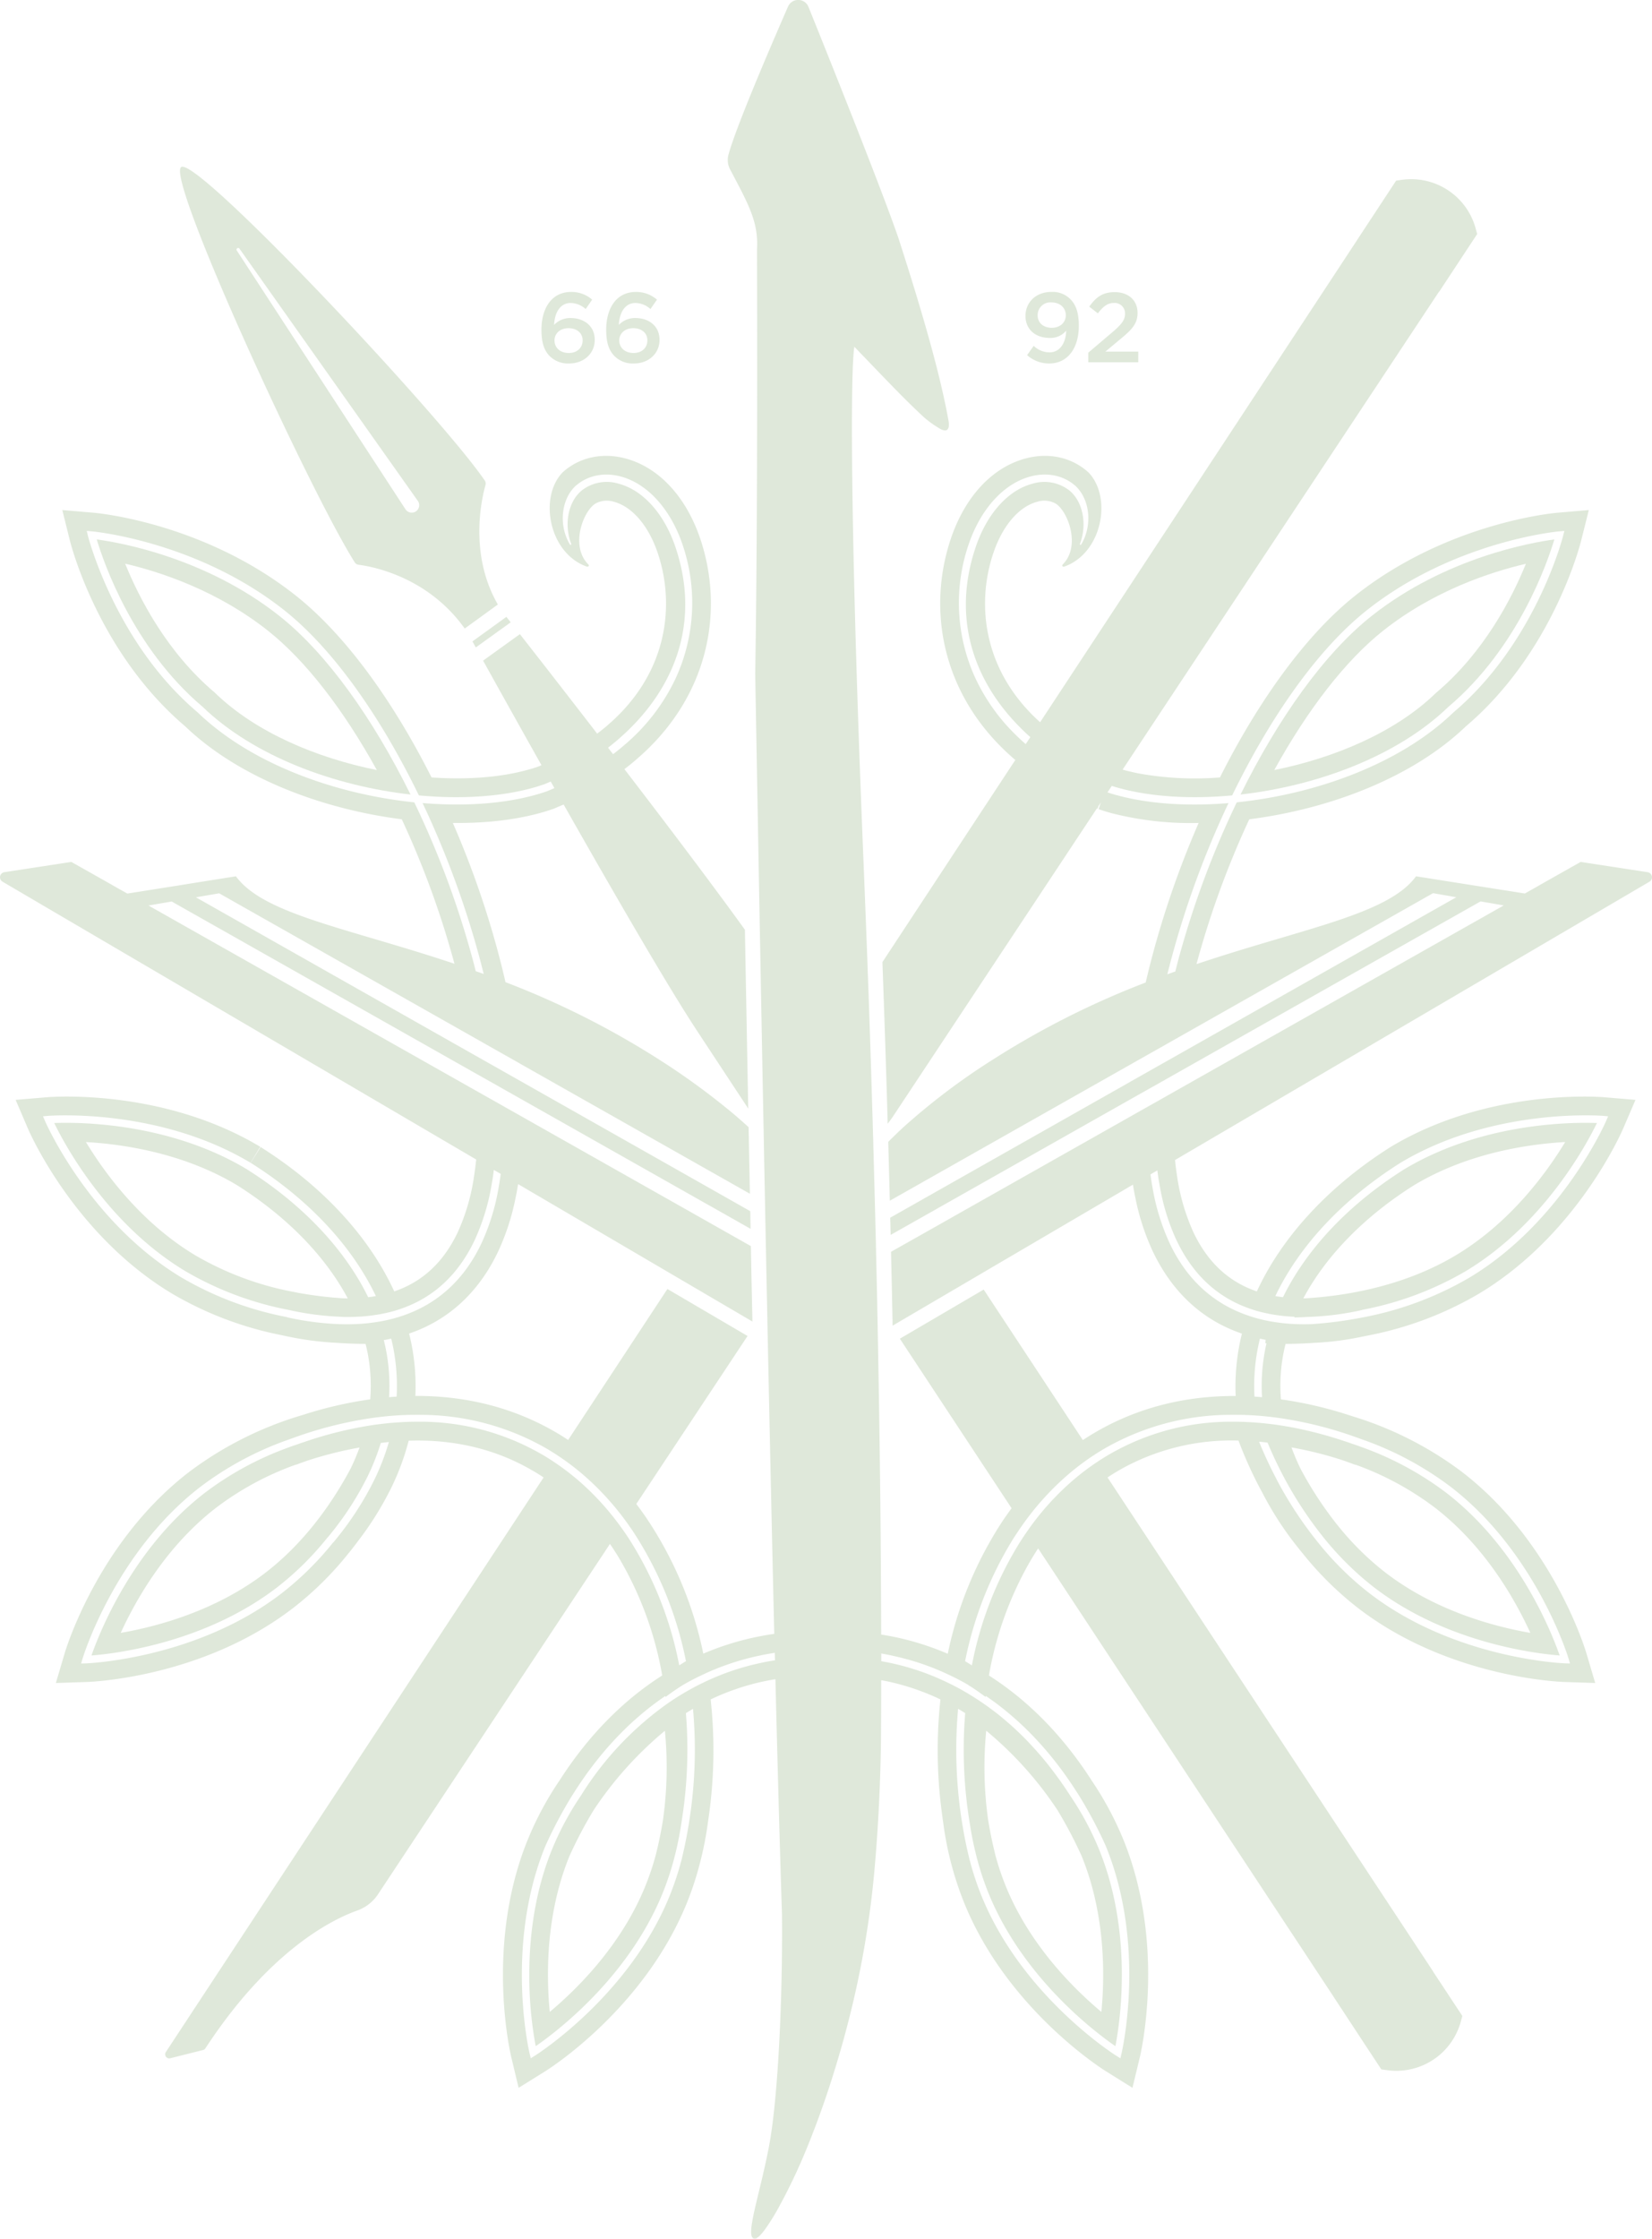 <svg xmlns="http://www.w3.org/2000/svg" width="543.169" height="735.814" viewBox="0 0 543.169 735.814"><g opacity="0.189"><path d="M463.819,216.132c-7.31.98-35.7,5.875-60.076,25.152-15.6,12.356-30.774,33.761-43.1,58.692,24.9-2.818,51.384-12.456,68.316-28.8C452.071,251.649,461.659,223.374,463.819,216.132ZM424.69,266.773c-13.15,12.695-32.983,21.134-52.953,25.152,10.956-19.851,23.446-36.023,35.818-45.812,16.594-13.134,35.214-19.244,46.911-21.978-4.607,11.343-13.724,29.051-29.405,42.3Z" transform="translate(47.241 -38.839)" fill="#56853c"/><path d="M205.039,241.284c-24.374-19.295-52.751-24.172-60.061-25.152,2.145,7.224,11.748,35.517,34.79,55,16.965,16.374,43.467,26.029,68.382,28.847C235.828,275.045,220.652,253.64,205.039,241.284Zm-20.95,25.489-.354-.337c-15.7-13.268-24.812-30.994-29.423-42.337,11.681,2.734,30.249,8.829,46.928,22.013,12.372,9.789,24.864,25.961,35.819,45.812C217.091,287.907,197.258,279.467,184.089,266.773Z" transform="translate(-113.166 -38.839)" fill="#56853c"/><path d="M219.46,276.72c4.154.523,22.62,3.782,34.825,20.95l10.9-7.9c-9.654-16.695-5.216-35.229-4.066-39.247a1.747,1.747,0,0,0-.237-1.5c-14.28-20.948-91.424-103.138-99.407-103.138a.719.719,0,0,0-.406.1c-5.231,3.444,42.623,107.24,57.074,129.944A1.708,1.708,0,0,0,219.46,276.72Zm-39.229-103.9,58.594,82.831a2.453,2.453,0,1,1-4,2.837c-.051-.052-55.436-85.01-55.485-85.078C178.982,172.874,179.826,172.232,180.23,172.823Z" transform="translate(-101.492 -91.088)" fill="#56853c"/><path d="M216.916,240.781l11.478-8.255c-.539-.692-1.012-1.3-1.418-1.8l-11.156,8.069C216.14,239.363,216.494,240.021,216.916,240.781Z" transform="translate(-60.477 -27.988)" fill="#56853c"/><path d="M237.91,193c4.778,0,8.44-3.189,8.44-7.765s-3.527-7.174-7.95-7.174a7.223,7.223,0,0,0-5.418,2.262c.185-4.152,2.077-7.207,5.453-7.207a7.55,7.55,0,0,1,4.928,1.991l2.143-3.088a10.28,10.28,0,0,0-6.937-2.532c-6.431,0-9.741,5.418-9.741,12.407,0,4.607,1.031,6.972,2.752,8.726A8.563,8.563,0,0,0,237.91,193Zm-.185-11.6c2.82,0,4.642,1.688,4.642,3.983,0,2.38-1.723,4.169-4.556,4.169-2.854,0-4.694-1.754-4.694-4.134C233.117,183.206,234.889,181.4,237.726,181.4Z" transform="translate(-50.801 -73.534)" fill="#56853c"/><path d="M250.134,193c4.76,0,8.44-3.189,8.44-7.765s-3.543-7.174-7.95-7.174a7.3,7.3,0,0,0-5.435,2.262c.2-4.152,2.093-7.207,5.47-7.207a7.552,7.552,0,0,1,4.928,1.991l2.143-3.088a10.325,10.325,0,0,0-6.954-2.532c-6.431,0-9.739,5.418-9.739,12.407,0,4.607,1.046,6.972,2.767,8.726A8.509,8.509,0,0,0,250.134,193Zm-.2-11.6c2.837,0,4.642,1.688,4.642,3.983,0,2.38-1.721,4.169-4.541,4.169-2.853,0-4.71-1.754-4.71-4.134C245.323,183.206,247.112,181.4,249.932,181.4Z" transform="translate(-41.721 -73.534)" fill="#56853c"/><path d="M328.147,184.607a6.7,6.7,0,0,0,5.334-2.4c-.134,4.185-2.143,7.139-5.486,7.139a7.543,7.543,0,0,1-5.2-2.143l-2.176,3.055A10.822,10.822,0,0,0,327.894,193c6.092,0,9.739-5.064,9.739-12.407,0-4.523-1.08-7.022-2.767-8.71a8.155,8.155,0,0,0-6.3-2.4c-5.029,0-8.473,3.409-8.473,7.882C320.1,181.789,323.32,184.607,328.147,184.607Zm.457-11.682c2.886,0,4.743,1.807,4.743,4.222,0,2.244-1.721,4.119-4.609,4.119-2.837,0-4.642-1.69-4.642-4.086A4.175,4.175,0,0,1,328.6,172.925Z" transform="translate(17.081 -73.534)" fill="#56853c"/><path d="M348.376,189.069h-10.82l4.677-3.9c4.017-3.274,5.908-5.233,5.908-8.829,0-4.068-2.954-6.82-7.5-6.82-4.068,0-6.211,1.723-8.389,4.778l2.836,2.193c1.756-2.262,3.173-3.409,5.251-3.409a3.41,3.41,0,0,1,3.679,3.545c0,2.042-1.147,3.51-4.253,6.143l-7.835,6.653v3.139h16.442Z" transform="translate(25.885 -73.506)" fill="#56853c"/><path d="M668.466,401.12l-22.012-3.376-11.579,6.532-3.428,1.958-3.358,1.892-3.882-.624-3.9-.609-8.135-1.284h-.017l-7.783-1.233h-.016L592.32,402.47c-9.116,12.56-36.969,17.033-72.181,28.866.253-.945.523-1.89.776-2.835v-.017c.27-.945.541-1.89.828-2.835.928-3.242,1.958-6.517,3.038-9.807a299.149,299.149,0,0,1,12.71-32.108c26.115-3.325,53.511-13.554,71.236-30.57,28.477-24.172,37.524-59.571,37.9-61.072l2.5-9.994-10.281.877c-1.468.119-36.344,3.36-66.457,27.194-15.75,12.459-31.517,33.9-44.546,59.808a104.183,104.183,0,0,1-26.908-1.35c-.877-.187-1.74-.372-2.584-.576-.86-.185-1.688-.4-2.513-.64L599.9,210.289l.052.017,10.3-15.633,2.178-3.29-.522-1.89a21.935,21.935,0,0,0-21.152-16.139,23.467,23.467,0,0,0-3.037.2l-1.925.27h-.018l-6.009,9.15-6.448,9.79h.017L468.721,351.829c-.624-.539-1.231-1.113-1.822-1.7-.607-.574-1.215-1.182-1.772-1.789-15.615-16.475-17-36.7-11.765-52.159,3.022-8.965,8.422-15.244,14.431-16.813a7.645,7.645,0,0,1,5.976.574,4.724,4.724,0,0,1,.49.321c3.965,3.106,7.664,13.943,1.923,19.682a.483.483,0,0,0-.134.574c.185.338.743.119.743.119,12.424-4.508,15.682-22.838,7.8-30.941v-.017h-.016c-5.437-4.895-12.9-6.565-20.51-4.574-10.989,2.87-19.985,12.475-24.68,26.35-7.477,22.13-3.646,49.038,17.488,69.446.591.574,1.2,1.147,1.824,1.688.607.574,1.231,1.13,1.873,1.637l-43.7,66.441q.96,26.384,1.67,50.725c.018.574.033,1.838.051,2.394.22-.2,1.671-2.258,1.671-2.258l67.116-101.349c.068.033.119.051.187.084l.371-.928.017-.017.741-1.114-.759,2.2c.607.2,1.215.4,1.841.607.809.253,1.636.49,2.48.727a105.241,105.241,0,0,0,28.579,3.207c-3.68,8.457-7.055,17.269-10.044,26.3q-3.419,10.381-5.958,20.374c-.253.962-.488,1.907-.708,2.853-.237.98-.472,1.941-.692,2.9a278.453,278.453,0,0,0-49.612,24.932,218.955,218.955,0,0,0-29.777,22.383c-.71.642-1.384,1.283-2.059,1.925-.609.574-1.2,1.147-1.791,1.739q-.732.709-1.418,1.418c.017.321.017.624.035.945.017.607.033,1.2.05,1.807q.228,8.43.439,16.576l8.457-4.778,2.143-1.215,2.143-1.215,66.8-37.794,6.8-3.849,2.55-1.435,6.82-3.866,82.9-46.927h.017l7.631,1.332L514.08,461.113l-6.668,3.765-2.5,1.418-6.668,3.765v.017L434.757,506l-2.143,1.216-2.143,1.2v.016l-11.04,6.246c.051,1.89.1,3.78.152,5.655l13.657-7.714,2.143-1.215,2.145-1.215,60.347-34.115,6.5-3.664,2.466-1.383,6.5-3.681,100.185-56.617h.016l3.815.659,3.8.657-108.3,61.208-6.382,3.613-2.413,1.35-6.33,3.58-57.5,32.493-2.143,1.216-2.145,1.215L419.7,525.883q.277,11.951.507,23.21c0,.354,0,.71.016,1.064l27.229-15.968,4.253-2.5,47.535-27.871c.1.609.2,1.2.3,1.791.051.27.1.539.152.793.119.589.22,1.181.356,1.754.049.27.1.54.152.793A77.346,77.346,0,0,0,505.79,525.8c5.049,10.6,13.86,21.726,29.288,26.974-.505,1.96-.894,3.934-1.215,5.91a71.852,71.852,0,0,0-.844,14.585c-16.813-.068-32.377,3.915-46.067,11.9-.708.406-1.418.828-2.11,1.266-.691.422-1.383.877-2.075,1.334-11.176-16.981-22.181-33.676-32.6-49.476L422.6,554.444c11.682,17.708,24.139,36.614,36.748,55.74-.541.708-1.064,1.418-1.536,2.126-.523.71-1.012,1.435-1.5,2.16A125.941,125.941,0,0,0,438.355,658a91.463,91.463,0,0,0-17-5.418c-1.622-.338-3.242-.642-4.9-.9-.049-26.383-.338-57.729-1-93.06,0-.356,0-.71-.016-1.064,0-.574-.017-1.165-.035-1.756,0-.354-.017-.71-.017-1.064-.016-.574-.016-1.147-.033-1.739v-.659a3.393,3.393,0,0,1-.017-.422c-.033-1.383-.049-2.767-.084-4.169-.033-1.535-.068-3.055-.084-4.607-.1-4.761-.22-9.6-.323-14.517-.016-.929-.049-1.857-.068-2.787l-.049-2.785c-.051-1.873-.1-3.765-.152-5.655-.035-1.857-.085-3.7-.134-5.57q-.154-6.027-.323-12.189c-.033-1.418-.066-2.853-.118-4.286v-.507c-.033-1.165-.068-2.33-.117-3.51a1.071,1.071,0,0,0,0-.237c-.016-1.079-.051-2.176-.084-3.275-.05-1.638-.1-3.275-.136-4.928-.051-1.554-.1-3.107-.154-4.677-.049-1.552-.084-3.106-.132-4.659q-.531-17.52-1.182-35.819c-.051-1.4-.1-2.8-.169-4.22v-.018c-.033-1.4-.084-2.835-.136-4.255q-.581-15.268-1.214-31.01c-4.305-104.69-4.424-161.324-3.04-169.8,8.626,8.912,15.9,16.728,22.957,23.227a35.312,35.312,0,0,0,5.268,3.747c.776.422,1.739.743,2.312.288a1.79,1.79,0,0,0,.523-1.149v-.016a7.587,7.587,0,0,0-.134-2.026c-1.824-10.009-5.571-26.266-16.51-60.043-5.653-16.341-22.383-58.118-29.489-75.725a3.887,3.887,0,0,0-.591-1,4.47,4.47,0,0,0-.389-.406,3.659,3.659,0,0,0-5.756,1.3c-5.807,13.284-17.066,39.465-19.563,48.614a6.664,6.664,0,0,0,.523,4.9c6.262,11.831,9.35,17.42,8.844,26.265q.228,91.231-.589,139.533.759,42.538,1.486,82.426c.033,1.453.049,2.9.084,4.356.033,1.468.051,2.921.084,4.372q.507,27.775,1.013,54.1c.017.539.017,1.064.033,1.585.017.929.033,1.857.053,2.769,0,.237.016.473.016.71v.2c.017,1.1.051,2.194.068,3.275v.167c0,.373.016.743.016,1.132.035,1.536.068,3.09.085,4.626.1,4.692.185,9.334.286,13.943.035,1.906.068,3.8.1,5.706v.016c.051,1.941.084,3.866.117,5.791q.026,1.418.051,2.835c.035.945.05,1.908.068,2.853.119,5.739.22,11.411.354,17.031.018,1.435.051,2.853.084,4.288v.018c0,.826.019,1.653.052,2.481,0,.371,0,.725.016,1.1,0,.237,0,.49.017.725,0,.356,0,.71.017,1.064,0,.356.016.71.016,1.081.017.607.035,1.2.052,1.807,0,.354,0,.725.016,1.079.71,33.946,1.4,65.377,2.077,93.973-1.638.218-3.275.506-4.895.827a91.239,91.239,0,0,0-18.433,5.673,125.025,125.025,0,0,0-18.958-44.953c-.49-.725-1-1.435-1.517-2.145s-1.031-1.4-1.554-2.092l36.579-55.215-26.35-15.446-32.647,49.628c-.675-.455-1.367-.91-2.059-1.332-.692-.44-1.4-.861-2.11-1.266-13.69-7.969-29.253-11.952-46.049-11.884a71.88,71.88,0,0,0-.844-14.585c-.321-1.976-.725-3.95-1.215-5.91,15.429-5.249,24.24-16.357,29.271-26.974a76.854,76.854,0,0,0,5.6-17.014c.066-.255.117-.525.169-.793.119-.576.235-1.165.354-1.756.051-.27.084-.523.134-.794.1-.591.2-1.182.3-1.789l47.535,27.869,2.127,1.249,2.128,1.25,25.253,14.8c-.017-.354-.017-.708-.017-1.079q-.254-11.723-.49-23.717l-13.251-7.495-2.145-1.215L356.1,514.1l-57.511-32.5-6.312-3.562-2.4-1.365-6.414-3.613-107.9-60.988,3.8-.659,3.833-.657,99.761,56.4,6.55,3.679,2.448,1.4,6.466,3.646,60.38,34.131,2.145,1.2,2.143,1.214,10.433,5.91c-.035-1.925-.068-3.866-.1-5.807l-7.58-4.288-2.143-1.215-2.141-1.215-63.5-35.939-6.635-3.747v-.016l-2.5-1.4-6.686-3.781L191.16,409.375l7.629-1.317,82.494,46.674,6.853,3.883,2.534,1.433,6.818,3.849v.018l66.777,37.779,2.145,1.215,2.143,1.215,4.745,2.684c-.068-3.191-.119-6.4-.187-9.622-.035-1.451-.05-2.886-.084-4.338s-.05-2.9-.084-4.354c0,0,.049-.422-.019-.507-.016-1.013-.033-2.025-.049-3.055-1.487-1.367-3.039-2.734-4.677-4.136a235.814,235.814,0,0,0-25.387-18.5,278.948,278.948,0,0,0-49.88-25.034c-.22-.963-.439-1.941-.677-2.9-.22-.945-.455-1.89-.692-2.835a301.926,301.926,0,0,0-15.934-46.59c11.833.152,22.822-1.266,31.838-4.22.218-.068.623-.22.943-.321.152-.05.27-.1.371-.136.338-.134.677-.27,1.013-.422v-.016c.758-.305,1.519-.626,2.262-.947,15.985,28.209,34.049,59.469,43.873,74.393,2.414,3.679,8.036,12.2,15.985,24.273.286.422.556.862.844,1.284,0-.187,0-.371-.016-.558-.356-19.159-.727-38.621-1.083-58.237-10.717-14.855-25.59-34.52-39.617-52.784.658-.49,1.316-1,1.941-1.519.642-.507,1.284-1.048,1.908-1.6,24.273-20.713,28.948-49.342,21.066-72.67-4.71-13.875-13.708-23.48-24.679-26.35-7.613-1.991-15.106-.321-20.526,4.574-7.884,8.1-4.624,26.451,7.8,30.959,0,0,.558.22.727-.119a.465.465,0,0,0-.119-.574c-5.774-5.756-2.042-16.609,1.924-19.682.136-.1.288-.2.422-.288a7.66,7.66,0,0,1,6.044-.607c6.009,1.569,11.411,7.849,14.433,16.813,5.671,16.779,3.561,39.161-16.071,56.278-.608.556-1.231,1.079-1.89,1.6-.626.507-1.283,1.013-1.941,1.521-10.433-13.521-19.682-25.4-25.407-32.7l-12.1,8.71c4.389,7.9,11.277,20.273,19.192,34.35-.387.187-.776.356-1.182.507-.369.134-.741.253-1.112.372-.793.253-1.622.506-2.448.708-8.879,2.448-19.816,3.242-31.4,2.448-12.728-25.253-28.375-46.911-44.68-59.808-30.115-23.834-64.99-27.075-66.458-27.194l-10.264-.877,2.483,9.994c.371,1.5,9.435,36.9,37.9,61.072,17.743,17.016,45.137,27.245,71.235,30.57a295.61,295.61,0,0,1,12.712,32.108q1.619,4.886,3,9.706c.286.945.556,1.89.827,2.818v.017c.27.963.523,1.89.776,2.835C241.091,419.47,213.407,415,204.31,402.47l-12.02,1.908-7.763,1.25h-.019l-8.119,1.283-3.916.624-3.866.607-3.409-1.908-3.426-1.958-11.58-6.532-22.029,3.376a1.687,1.687,0,0,0-.589,3.123l10.3,6.044L140,411.535l143.3,84.013c-.068.624-.134,1.249-.22,1.875-.016.27-.051.523-.084.793-.085.624-.169,1.249-.253,1.855-.035.255-.068.525-.119.778a67.374,67.374,0,0,1-5.4,18.636c-4.644,9.789-11.547,16.255-20.864,19.412-8.238-17.943-23.513-34.588-43.94-47.45l-3.257,5.2c19.023,11.969,33.287,27.313,41.155,43.788-.828.152-1.672.27-2.532.371-7.716-15.783-21.558-30.5-39.923-42.065l.338-.574-.354.556c-25.895-15.53-55.79-15.462-63.285-15.158,3.275,6.752,17.286,33.17,43.179,48.717a107.225,107.225,0,0,0,33.93,12.711c.033,0,.051.017.085.017a93.214,93.214,0,0,0,16.592,2.211h.169a1.938,1.938,0,0,0,.3.016,1.11,1.11,0,0,0,.237.017,1.383,1.383,0,0,0,.27.018.5.5,0,0,0,.152.016c1.536.035,3.022.017,4.49-.05a50.638,50.638,0,0,0,6.347-.624c.827-.1,1.62-.253,2.413-.422a.062.062,0,0,0,.051-.017,41.413,41.413,0,0,0,5.941-1.62c10.668-3.712,18.721-11.207,24.053-22.434a71.608,71.608,0,0,0,5.538-17.926c.05-.255.1-.525.134-.778q.178-.91.3-1.822c.052-.27.085-.523.118-.793.1-.609.169-1.215.237-1.84l2.263,1.317c-.068.625-.153,1.231-.255,1.84-.033.27-.084.523-.118.793-.1.607-.2,1.2-.3,1.807-.051.253-.1.523-.136.776A72.172,72.172,0,0,1,285,523.165c-5.572,11.749-14.179,19.649-25.508,23.6a49.543,49.543,0,0,1-5.908,1.655c-.22.05-.438.085-.658.134-.591.119-1.182.22-1.772.321a61.72,61.72,0,0,1-6.279.71c-1.352.084-2.719.119-4.121.119-.758,0-1.519-.017-2.295-.035h-.068a95.231,95.231,0,0,1-17.268-2.262l.017-.033v-.017a109.263,109.263,0,0,1-34.656-12.981c-30.434-18.249-44.8-51.131-44.935-51.452l-.675-1.569,1.688-.152c.354-.017,36.141-2.819,66.558,15.429l3.174-5.268c-32.122-19.26-68.7-16.407-70.237-16.273l-10.18.861,4.018,9.385c.608,1.419,15.31,35.044,47.416,54.3a114.878,114.878,0,0,0,36.5,13.741v.017c.286.066.556.119.844.169a.332.332,0,0,0,.119.033,102.8,102.8,0,0,0,16.813,2.211h.051c3.6.253,6.734.338,9.249.338h.035q.633,2.43,1.013,4.862a56.4,56.4,0,0,1,.523,13.368,131.409,131.409,0,0,0-22.114,5.116,2.037,2.037,0,0,0-.3.084,116.773,116.773,0,0,0-37.271,18.77C159.1,621.222,148.436,656.334,148,657.818l-2.9,9.791,10.212-.338c1.536-.051,38.2-1.468,67.86-24.357a107.211,107.211,0,0,0,17.875-17.589c.457-.558.928-1.114,1.369-1.688.658-.844,1.315-1.705,1.939-2.549a105.14,105.14,0,0,0,10.5-16.594c.019-.033.035-.051.05-.084a82.049,82.049,0,0,0,6.2-16.442c.422-.017.861-.033,1.283-.033,14.281-.27,27.346,2.919,38.891,9.537.727.406,1.419.811,2.129,1.25.692.438,1.383.877,2.058,1.332l-124.2,188.84a1.355,1.355,0,0,0,1.114,2.094,1.293,1.293,0,0,0,.338-.05l10.77-2.7a1.264,1.264,0,0,0,.793-.574c21.016-32.124,41.575-42.319,50-45.307a13.652,13.652,0,0,0,6.736-5.3L327.282,621.9c.507.725,1,1.468,1.468,2.211.49.743.98,1.5,1.435,2.279a114.444,114.444,0,0,1,14.281,38.74c-12.88,8.187-24.224,19.717-33.559,34.2a3.048,3.048,0,0,0-.2.305,105.731,105.731,0,0,0-10.213,18.888c0,.033-.017.05-.033.085-.035.084-.068.15-.1.235-14.2,34.656-5.857,70.391-5.486,71.894l2.379,9.926,8.679-5.4c1.315-.811,32.324-20.409,46.52-55.065A103.249,103.249,0,0,0,356.7,727.45a110.75,110.75,0,0,0,2.82-14.2c.049-.27.084-.541.117-.828a154.516,154.516,0,0,0,.76-39.414,78.864,78.864,0,0,1,16.39-5.706c1.672-.371,3.31-.692,4.9-.945.725,29.117,1.434,55.046,2.161,77.413.235,27.042-1.249,60.313-4.305,76.281-3.038,15.987-8.086,29.9-4.726,30.216.422.035.962-.286,1.636-.928a12.987,12.987,0,0,0,1-1.1l.018-.016c.235-.3.49-.609.741-.963a70.184,70.184,0,0,0,5.031-8.187c.507-.928,1.03-1.923,1.57-2.954.356-.692.727-1.4,1.083-2.127s.724-1.468,1.1-2.244c.187-.371.371-.76.558-1.147.37-.794.76-1.587,1.13-2.4q.1-.2.2-.455c.218-.49.488-1.1.811-1.806.167-.371.354-.776.539-1.215.084-.22.187-.44.286-.677.119-.286.255-.59.389-.91.27-.624.558-1.3.844-2.009l.455-1.114c.373-.912.76-1.874,1.166-2.9.4-1.046.827-2.127,1.266-3.275.152-.389.3-.776.438-1.165.457-1.2.912-2.431,1.369-3.73.168-.439.319-.879.471-1.318.321-.893.642-1.8.962-2.75q.735-2.1,1.47-4.356c1.484-4.523,3-9.5,4.506-14.853.658-2.382,1.317-4.846,1.958-7.378a310.809,310.809,0,0,0,8.271-47.366q2-21.446,2.312-44.463.052-9.218.068-19.785c1.6.288,3.242.642,4.9,1.064a78,78,0,0,1,14.583,5.268,155.042,155.042,0,0,0,.677,38.79c.05.49.117.98.2,1.453a108.163,108.163,0,0,0,7.055,26.939c14.214,34.656,45.223,54.254,46.539,55.065l8.659,5.4,2.4-9.926c.37-1.5,8.71-37.238-5.486-71.894-.035-.085-.068-.152-.1-.235-.017-.035-.033-.052-.033-.085a107.434,107.434,0,0,0-10.178-18.838c-.017-.017-.017-.035-.033-.05-9.387-14.636-20.814-26.249-33.761-34.487a114.516,114.516,0,0,1,13.335-37.154c.457-.793.929-1.569,1.4-2.345.474-.76.947-1.521,1.453-2.263,37.726,57.242,75.573,114.635,97.011,147.146h-.016l3.376,5.132,6.429,9.791,6.028,9.148,1.941.27a22.758,22.758,0,0,0,3.039.2,21.947,21.947,0,0,0,21.15-16.137l.506-1.89h.017l-2.178-3.292-7.561-11.462.033-.017C576.1,729.307,533,663.93,490.886,600.054c.675-.455,1.367-.894,2.059-1.332.692-.422,1.4-.844,2.11-1.25a74.33,74.33,0,0,1,38.893-9.537,133.31,133.31,0,0,0,7.645,16.778,4.923,4.923,0,0,1,.239.439,107.608,107.608,0,0,0,12.1,18.484.888.888,0,0,1,.1.134c.422.523.844,1.03,1.266,1.554a108.55,108.55,0,0,0,17.875,17.589c29.66,22.889,66.307,24.306,67.86,24.357l10.2.338-2.9-9.791c-.439-1.484-11.108-36.6-40.748-59.469a115.805,115.805,0,0,0-35.871-18.315c-.406-.134-.811-.268-1.217-.387a131.172,131.172,0,0,0-22.6-5.268,56.313,56.313,0,0,1,.521-13.368q.382-2.433,1.015-4.862h.033c2.514,0,5.655-.085,9.251-.338h.016a96.872,96.872,0,0,0,15.868-2.026l.758-.152c.389-.066.776-.152,1.167-.235a114.646,114.646,0,0,0,36.5-13.758c32.124-19.26,46.808-52.885,47.417-54.3l4.033-9.385-10.178-.861c-1.552-.134-38.115-2.987-70.239,16.273-20.407,12.864-35.821,29.592-44.076,47.535-9.3-3.156-16.2-9.622-20.847-19.412a68.011,68.011,0,0,1-5.385-18.466c-.033-.255-.084-.508-.117-.778-.085-.607-.171-1.231-.255-1.857-.033-.268-.068-.523-.1-.793-.068-.624-.136-1.231-.2-1.873L656.65,411.535l2.126-1.248,10.3-6.044A1.69,1.69,0,0,0,668.466,401.12Zm-204.486-42.1c-.626-.54-1.25-1.1-1.84-1.655v-.017c-.626-.556-1.217-1.147-1.806-1.721A63.782,63.782,0,0,1,447.368,337.2a59.188,59.188,0,0,1-2.16-43.77c3.966-11.717,11.6-20.088,20.407-22.385,5.387-1.4,10.618-.371,14.451,2.888a1.4,1.4,0,0,1,.321.253.251.251,0,0,1,.066.084c4.8,4.591,5.42,13.117,1.773,19.126-.2.338-.507.085-.4-.22,2.262-5.959,1.215-13.15-3-17.1l-.068-.068a5.348,5.348,0,0,0-.473-.387,13.4,13.4,0,0,0-12.035-2.2c-8.018,2.094-15.007,9.859-18.7,20.8-8.035,23.735-.338,44.21,14.332,59.065.589.609,1.18,1.2,1.788,1.756.608.591,1.217,1.147,1.84,1.688Zm50.691,69.006q-.405,1.418-.76,2.836c-.253.962-.505,1.925-.743,2.886-.877.305-1.739.626-2.616.945.235-.961.473-1.924.743-2.886v-.017c.22-.945.471-1.873.741-2.818a303.7,303.7,0,0,1,18.62-50.557c-12.644,1.046-24.73.354-34.823-2.11-.863-.2-1.688-.438-2.516-.658-.844-.237-1.655-.49-2.448-.76l1.418-2.127c.8.255,1.6.507,2.448.725.828.22,1.672.44,2.532.642,10.061,2.347,22.08,2.921,34.605,1.756,12.592-25.895,28.223-48.159,44.326-60.9,28.68-22.686,62.83-25.86,63.166-25.878l1.723-.152-.422,1.672c-.084.337-8.981,35.093-36.073,58C587,365.6,559.234,375.5,533.373,378.163A300.459,300.459,0,0,0,514.671,428.028ZM328.566,358.666c.642-.506,1.266-1.029,1.888-1.6,17.22-15.056,27.077-37.034,18.35-62.845-3.7-10.937-10.686-18.7-18.7-20.8a13.422,13.422,0,0,0-12.051,2.2c-.152.119-.3.253-.455.387a.255.255,0,0,0-.068.068c-4.22,3.95-5.266,11.141-3,17.1.1.305-.2.558-.406.22-3.662-6.009-3.022-14.55,1.756-19.141.016-.017.051-.035.068-.068a3.506,3.506,0,0,1,.321-.253c3.831-3.242,9.064-4.288,14.465-2.888,8.813,2.3,16.442,10.668,20.409,22.385a59.28,59.28,0,0,1-2.159,43.77,64.691,64.691,0,0,1-16.848,22.029c-.624.539-1.266,1.079-1.908,1.6-.624.507-1.266,1.013-1.923,1.5-.556-.71-1.114-1.418-1.639-2.127C327.3,359.713,327.941,359.207,328.566,358.666Zm-65.614,19.5c-25.86-2.668-53.63-12.576-71.25-29.592-27.06-22.856-35.939-57.612-36.04-57.949l-.406-1.672,1.705.152c.356.018,34.486,3.191,63.184,25.878,16.1,12.745,31.735,35.01,44.311,60.9,14.28,1.334,27.886.389,38.689-2.836.811-.253,1.62-.507,2.4-.778v.017c.017,0,.035-.017.052-.017.741-.3,1.486-.624,2.209-.943.406.708.813,1.433,1.217,2.159-.743.321-1.5.642-2.263.963l-.251.1c-.017,0-.017,0-.035.017-.017,0-.05.017-.068.017-.642.22-1.367.473-2.024.657-10.787,3.31-24.392,4.356-38.708,3.158a304,304,0,0,1,18.62,50.454c.255.945.506,1.89.743,2.836.253.962.49,1.925.743,2.887-.877-.321-1.756-.624-2.633-.929-.22-.962-.473-1.923-.727-2.886-.251-.945-.505-1.89-.776-2.835A298.372,298.372,0,0,0,262.951,378.163ZM239.757,541.176a.455.455,0,0,1-.152-.017,3.437,3.437,0,0,1-.4-.016h-.05a126.132,126.132,0,0,1-14.247-1.756,2.886,2.886,0,0,1-.49-.1c-.473-.085-.947-.185-1.435-.288v.017a101.11,101.11,0,0,1-32.073-12c-17.706-10.633-29.572-26.737-35.92-37.2,12.17.692,31.92,3.561,49.577,14.112.05.033.084.05.134.084,16.442,10.383,29,23.346,36.378,37.188C240.634,541.193,240.2,541.193,239.757,541.176Zm13.692,13.64c.64-.119,1.282-.253,1.906-.389q.659,2.608,1.064,5.216a64.665,64.665,0,0,1,.725,13.842c-.828.051-1.653.1-2.481.187a61.51,61.51,0,0,0-.675-13.64c-.22-1.35-.473-2.717-.811-4.068q-.1-.531-.253-1.064A5.228,5.228,0,0,0,253.449,554.816ZM333.9,620.767c-.471-.76-.978-1.5-1.466-2.229-.507-.725-1-1.451-1.521-2.143a88.505,88.505,0,0,0-13.031-14.5,81.764,81.764,0,0,0-9.048-6.97c-.675-.457-1.365-.9-2.058-1.334s-1.4-.862-2.129-1.266a79.73,79.73,0,0,0-40.208-10.6c-.659,0-1.334,0-2.026.017-1.451.018-2.936.084-4.438.185-.626.035-1.25.068-1.875.136-.844.051-1.688.136-2.549.237-2.11.218-4.288.506-6.5.893a128.532,128.532,0,0,0-20.679,5.336c-.659.2-1.3.438-1.958.675-.844.286-1.739.574-2.6.894v.016a103.937,103.937,0,0,0-27.8,15.042c-23.9,18.449-34.739,46.32-37.205,53.408,7.495-.574,37.188-4,61.107-22.449a98.5,98.5,0,0,0,16.475-16.29l.017.016a100.536,100.536,0,0,0,12.879-19.513c.134-.237.253-.473.372-.725a77.072,77.072,0,0,0,4.286-10.888c.305-.05.608-.084.912-.118.593-.066,1.165-.134,1.739-.2a77.189,77.189,0,0,1-4.556,11.952,3.863,3.863,0,0,0-.187.387,103.1,103.1,0,0,1-13.537,20.679l-.017-.017h-.018a101.069,101.069,0,0,1-16.862,16.662c-28.106,21.691-63.942,23.075-64.315,23.093l-1.7.049.488-1.635c.1-.338,10.534-34.673,38.623-56.347a105.918,105.918,0,0,1,28.444-15.378v.016c.3-.119.607-.236.912-.337.486-.187,1-.372,1.5-.541a3.086,3.086,0,0,1,.372-.134,129.621,129.621,0,0,1,23.834-6.112c2.145-.336,4.288-.607,6.4-.809.844-.085,1.688-.152,2.532-.22,2.11-.136,4.2-.237,6.264-.237.792-.017,1.57-.017,2.345,0A83.352,83.352,0,0,1,306,590.3c.71.4,1.418.827,2.11,1.266.692.422,1.384.862,2.059,1.317a81.76,81.76,0,0,1,9.336,7.174,91.21,91.21,0,0,1,12.862,14.163c.523.71,1.029,1.417,1.519,2.145.523.725,1.013,1.451,1.486,2.194a120.361,120.361,0,0,1,16.9,41.863l-2.211,1.384A118.688,118.688,0,0,0,333.9,620.767Zm-88.956-30.553a71.164,71.164,0,0,1-2.954,6.972c-.019.033-.035.066-.052.1-5.655,10.567-14.635,23.8-27.785,33.964-16.339,12.609-35.667,17.791-47.722,19.884,5.1-11.123,14.991-28.511,31.348-41.12a97.582,97.582,0,0,1,26.2-14.163l.016.051c1.35-.507,2.7-1,4.033-1.453.136-.051.255-.084.371-.117A125.408,125.408,0,0,1,244.942,590.214Zm131.7,70.846a81.7,81.7,0,0,0-17.047,5.655c-.609.27-1.217.556-1.808.861-1.332.624-2.65,1.317-3.95,2.042-.556.3-1.114.607-1.671.945-.219.119-.422.237-.626.371-1.939,1.132-3.849,2.363-5.7,3.679a105.033,105.033,0,0,0-28.089,29.981,97.7,97.7,0,0,0-9.4,17.42c-.017.033-.033.084-.052.119-5.908,14.449-7.545,29.337-7.545,41.355a127.376,127.376,0,0,0,2.11,23.482c6.2-4.255,30.183-22.1,41.645-50.05a93.5,93.5,0,0,0,3.849-11.53,104.274,104.274,0,0,0,2.329-11.242c.084-.473.152-.945.22-1.435a147.932,147.932,0,0,0,1.35-35.2c.321-.2.659-.4.978-.607.457-.27.9-.54,1.351-.811a149.923,149.923,0,0,1-1.248,36.985c-.068.49-.134,1-.237,1.5q-.91,5.5-2.246,10.973c-.031.134-.066.286-.1.422a96.347,96.347,0,0,1-3.967,11.884c-13.471,32.832-43.788,51.99-44.091,52.177l-1.453.91-.4-1.653c-.085-.356-8.238-35.3,5.216-68.129,0-.017.017-.017.017-.033l2.227,1-2.227-1.013c.033-.068.049-.119.084-.187a145.224,145.224,0,0,1,8.541-16.1c.2-.321.406-.642.624-.978,8.441-13.387,18.637-24.156,30.183-31.989.018.119.035.237.051.338,2.787-2.077,4.523-3.174,4.591-3.224l1.03-.642.236-.152a.456.456,0,0,1,.169-.1c.626-.354,1.248-.708,1.873-1.046,1.232-.659,2.483-1.3,3.749-1.89.657-.321,1.315-.624,1.991-.929a84.42,84.42,0,0,1,17.387-5.638c1.62-.354,3.24-.642,4.895-.894.017.827.033,1.637.068,2.464C379.881,660.4,378.261,660.688,376.64,661.06Zm-31.8,50.691c-.052.472-.136.928-.2,1.385-.607,3.6-1.35,7.207-2.244,10.787a87.834,87.834,0,0,1-3.58,10.668c-7.831,19.108-21.959,33.271-31.328,41.12-.339-3.51-.591-7.681-.591-12.288,0-11.293,1.519-25.236,7-38.757.033-.085.068-.152.1-.237a141.37,141.37,0,0,1,7.85-14.922.361.361,0,0,0,.051-.085,119.939,119.939,0,0,1,23.447-26.113A123.96,123.96,0,0,1,344.838,711.751Zm135.986-8.22c.085.134.171.253.255.387a142.014,142.014,0,0,1,9.132,17.051c.016.05.051.1.068.152v.017c0,.016.016.016.016.033,13.453,32.831,5.283,67.773,5.2,68.129l-.389,1.653-1.451-.91c-.3-.187-30.638-19.345-44.091-52.177a92.825,92.825,0,0,1-3.95-11.884h-.019c-.033-.136-.066-.288-.1-.422q-1.292-5.218-2.178-10.466c-.033-.169-.052-.338-.085-.507a151.114,151.114,0,0,1-1.484-38.5c.455.27.91.541,1.365.828.323.185.642.387.964.607a148.558,148.558,0,0,0,1.653,37.086v.035c.44,2.785,1,5.638,1.705,8.506.136.54.253,1.064.387,1.6.052.22.1.422.152.642h.019a93.2,93.2,0,0,0,3.847,11.53c11.446,27.952,35.449,45.795,41.627,50.05,1.435-7.376,6.011-36.884-5.435-64.821v-.016c-.016-.035-.035-.085-.051-.119a97.043,97.043,0,0,0-9.317-17.3.86.86,0,0,1-.085-.136c-.607-.945-1.233-1.89-1.873-2.818-.22-.356-.457-.694-.71-1.031-.422-.624-.861-1.249-1.317-1.857q-.986-1.392-2.026-2.734c-.3-.4-.607-.811-.928-1.2q-2.812-3.57-5.842-6.82c-.541-.591-1.1-1.182-1.671-1.756v-.018l-.1-.1a.541.541,0,0,0-.134-.118c-.356-.4-.76-.794-1.166-1.181-.422-.422-.844-.844-1.282-1.233-.558-.556-1.114-1.079-1.688-1.587q-1.039-.963-2.128-1.873c-.354-.321-.727-.642-1.114-.947-1.35-1.147-2.734-2.227-4.152-3.257-.642-.488-1.284-.962-1.943-1.4q-2.809-1.975-5.721-3.7c-.2-.119-.406-.253-.609-.356-.556-.336-1.114-.657-1.688-.961-1.3-.727-2.6-1.4-3.932-2.026-.591-.3-1.2-.591-1.806-.862a81.27,81.27,0,0,0-15.379-5.3c-1.62-.389-3.257-.725-4.894-1v-2.534c1.637.288,3.275.609,4.894,1a83.852,83.852,0,0,1,15.8,5.284l1.976.91v.017c1.266.591,2.5,1.215,3.73,1.875.776.422,1.519.844,2.279,1.282,0,.018-.018.035,0,.051l1.046.642c.068.051,1.807,1.147,4.591,3.224l.051-.354C462.291,679.627,472.419,690.28,480.824,703.531Zm-29.117,9.57c-.068-.438-.152-.877-.2-1.332A124.356,124.356,0,0,1,451,683.291a118.985,118.985,0,0,1,23.448,26.13,1.441,1.441,0,0,1,.1.169,142.609,142.609,0,0,1,7.8,14.838c.033.085.068.152.1.237,7.716,19.04,7.58,38.926,6.417,51.045-9.371-7.849-23.516-22.011-31.348-41.12a87.512,87.512,0,0,1-3.578-10.668h.016Q452.612,718.529,451.707,713.1Zm97.044-132.375a128.709,128.709,0,0,1,23.851,6.112c.2.066.406.134.609.218.726.253,1.453.523,2.178.793v-.016a106.606,106.606,0,0,1,28.427,15.378c28.106,21.673,38.537,56.008,38.638,56.347l.473,1.635-1.688-.049c-.371-.017-36.209-1.4-64.314-23.093a100.573,100.573,0,0,1-16.864-16.677,127.687,127.687,0,0,1-13.572-20.646c-.05-.117-.119-.218-.167-.337v-.017c0-.016-.019-.016-.019-.033-2.464-4.693-4.3-8.846-5.6-12.035.336.016.675.051,1.029.084.574.068,1.165.136,1.756.2,1.266,3.039,2.97,6.82,5.183,11.007a.508.508,0,0,1,.084.169,127.949,127.949,0,0,0,13.185,20.069,99.82,99.82,0,0,0,16.491,16.275c23.919,18.449,53.612,21.875,61.107,22.449-2.464-7.088-13.3-34.959-37.2-53.408a103.991,103.991,0,0,0-27.8-15.042c-1-.37-1.993-.725-2.973-1.046-.253-.084-.49-.167-.741-.253-.457-.169-.9-.321-1.351-.472l-1.215-.4q-6.23-2.051-12.02-3.36c-.708-.167-1.418-.321-2.11-.472-1.637-.354-3.24-.657-4.827-.912-2.211-.387-4.389-.675-6.5-.893-.861-.1-1.705-.187-2.549-.237-.624-.068-1.249-.1-1.873-.136-1.5-.1-2.989-.167-4.44-.185-.692-.017-1.367-.017-2.024-.017a79.643,79.643,0,0,0-40.227,10.618c-.727.406-1.418.828-2.11,1.25-.692.438-1.384.877-2.059,1.334a81.723,81.723,0,0,0-9.047,6.97A89.1,89.1,0,0,0,464.4,617.846c-.507.725-1,1.453-1.486,2.2s-.98,1.5-1.437,2.262a118.869,118.869,0,0,0-15.192,39.5l-2.227-1.384a121.594,121.594,0,0,1,15.917-40.377q.735-1.14,1.47-2.228c.488-.743,1-1.468,1.5-2.178a91.432,91.432,0,0,1,13.875-15.581,81.74,81.74,0,0,1,9.334-7.174c.677-.455,1.369-.894,2.059-1.317q1.067-.659,2.129-1.266a83.336,83.336,0,0,1,40.883-10.838c.776-.017,1.554-.017,2.345,0,2.061,0,4.154.1,6.264.237.844.068,1.688.134,2.532.22Q545.535,580.221,548.751,580.726Zm2.616,9.453a123.68,123.68,0,0,1,15.532,3.8,3.818,3.818,0,0,1,.389.119c1.669.556,3.357,1.165,5.064,1.807l.016-.068a97.968,97.968,0,0,1,26.2,14.18c16.356,12.609,26.249,30,31.33,41.12-12.036-2.093-31.363-7.275-47.722-19.884a93.453,93.453,0,0,1-15.513-15.328c-.1-.136-.218-.27-.321-.389l-.033-.033c-.051-.051-.084-.119-.134-.169-.018-.033-.053-.05-.068-.084-.018-.017-.035-.035-.035-.052A120.693,120.693,0,0,1,554.408,597.3c-.035-.084-.086-.152-.119-.235a1.222,1.222,0,0,0-.068-.136C553.142,594.687,552.195,592.425,551.366,590.179Zm-8.22-34.216c-.319,1.352-.574,2.719-.794,4.068a61.525,61.525,0,0,0-.673,13.64c-.844-.085-1.672-.136-2.483-.187a64.567,64.567,0,0,1,.727-13.842q.429-2.608,1.064-5.216H541c.609.136,1.25.27,1.874.389l-.1,1.114C542.843,555.93,542.962,555.945,543.146,555.963Zm-29.574-33.845q8,16.84,24.038,22.434a41.226,41.226,0,0,0,5.958,1.62.061.061,0,0,0,.035.017c.793.169,1.585.321,2.413.439h.016a54.221,54.221,0,0,0,6.349.607c-.035.068-.068.152-.1.237,1.369-.033,2.854-.085,4.457-.187h.119a93.9,93.9,0,0,0,17.827-2.295l-.018-.033a106.747,106.747,0,0,0,33.929-12.677c25.91-15.547,39.923-41.965,43.2-48.717-7.493-.286-37.372-.372-63.285,15.158h-.016l-.017.017c-18.365,11.563-32.19,26.3-39.906,42.065-.86-.1-1.688-.22-2.513-.371,7.847-16.472,22.153-31.848,41.174-43.816,30.43-18.235,66.183-15.434,66.539-15.417l1.7.152-.675,1.569c-.134.321-14.5,33.2-44.935,51.452a109.737,109.737,0,0,1-34.656,13h-.016a135.447,135.447,0,0,1-17.251,2.295h-.053c-.776.018-1.536.035-2.295.035-1.4,0-2.785-.035-4.134-.119a61.318,61.318,0,0,1-6.265-.71c-.589-.1-1.181-.2-1.772-.321l-.016-.016c-.22-.033-.422-.068-.642-.119a48.052,48.052,0,0,1-5.925-1.671c-11.326-3.934-19.919-11.833-25.49-23.583a72.864,72.864,0,0,1-5.519-17.5c-.051-.253-.084-.523-.134-.778-.119-.607-.22-1.215-.323-1.822-.031-.253-.066-.523-.117-.776-.085-.609-.169-1.215-.253-1.841l2.262-1.317c.068.626.152,1.215.253,1.824v.016c.017.272.068.525.1.778v.016c.1.609.2,1.216.321,1.807a5.586,5.586,0,0,0,.136.778A70.357,70.357,0,0,0,513.572,522.118Zm41.68,19.075c7.393-13.859,19.95-26.823,36.392-37.188,17.69-10.618,37.491-13.5,49.713-14.2-6.347,10.466-18.214,26.57-35.922,37.2-17.438,10.451-36.9,13.4-49.155,14.146a4.485,4.485,0,0,1-.474.017C555.621,541.193,555.436,541.193,555.252,541.193Z" transform="translate(-126.735 -114.459)" fill="#56853c"/></g></svg>